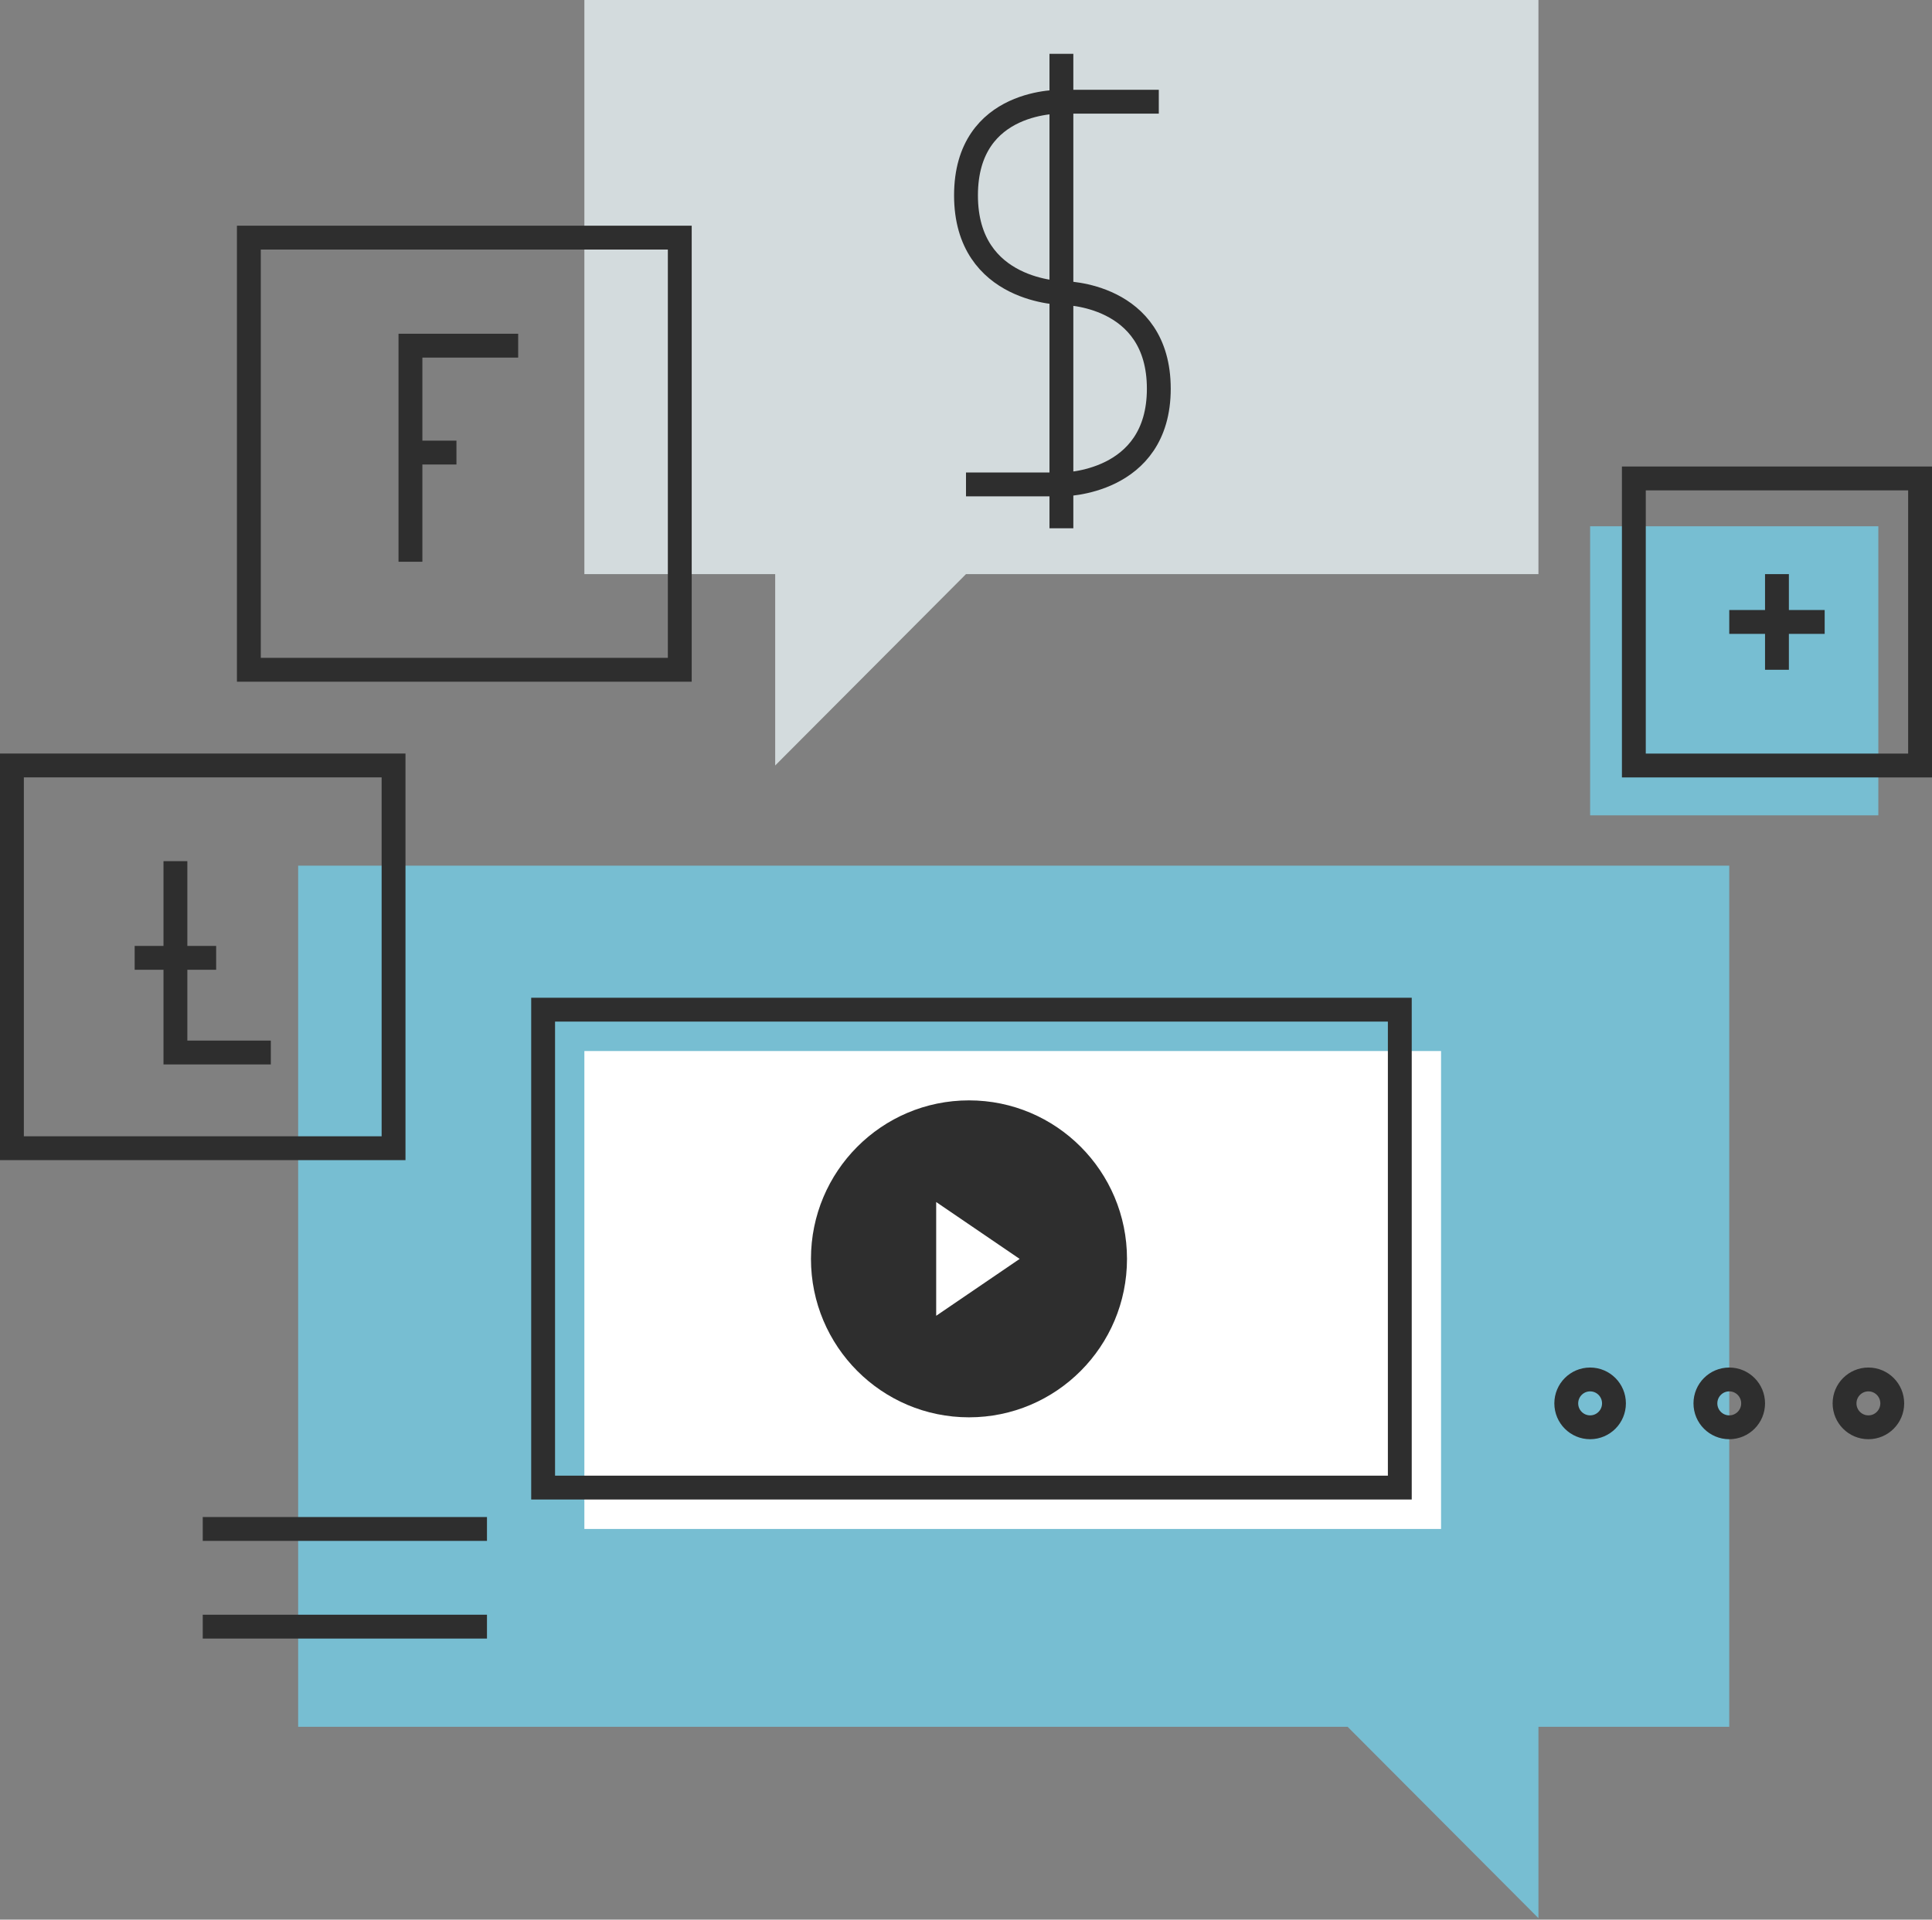 <?xml version="1.0" encoding="utf-8" ?>
<!DOCTYPE svg PUBLIC "-//W3C//DTD SVG 1.1//EN" "http://www.w3.org/Graphics/SVG/1.1/DTD/svg11.dtd">
<svg xmlns="http://www.w3.org/2000/svg" width="162" height="161" viewBox="0 0 162 161"><rect x="0" y="0" width="162" height="161" fill="#808080" stroke="none"/><g transform="translate(1)" fill="none" fill-rule="evenodd"><path fill="#77BED2" fill-rule="nonzero" d="M132.333 44.137H156.5V68.38h-24.167z"/><path fill="#D3DBDD" fill-rule="nonzero" d="M48 0v48.15h16V64.2l16-16.05h48V0z"/><path d="M96.166 8.528H88.1S80 8.194 80 16.386s8.167 8.192 8.167 8.192 8 0 8 8.025-8.084 8.025-8.084 8.025H80M88 4.514v39.79" stroke="#2E2E2E" stroke-width="2"/><path fill="#77BED2" fill-rule="nonzero" d="M144 72.6v72.225h-16v16.05l-16-16.05H24V72.6z"/><path stroke="#2E2E2E" stroke-width="2" d="M136 40.125h24V64.2h-24zM0 64.199h32v32.1H0zM144 52.162h8M148 48.15v8.024"/><g stroke="#2E2E2E" stroke-width="2"><path d="M13.709 72.224v16.05h8M10.292 80.333h6.833"/></g><g stroke="#2E2E2E" stroke-width="2"><path d="M19.867 19.929H56v36.245H19.867z"/><path d="M33.417 47.113V28.991h9.033M33.417 37.957h3.857"/></g><path fill="#FFF" fill-rule="nonzero" d="M48 88.149h71.834v40.083H48z"/><ellipse fill="#2E2E2E" fill-rule="nonzero" cx="80.25" cy="105.578" rx="13.25" ry="13.291"/><path fill="#FFF" fill-rule="nonzero" d="M77.5 100.813v9.54l7-4.77z"/><path stroke="#2E2E2E" stroke-width="2" d="M44.541 84.68h71.834v40.082H44.541zM16 136.424h23.833M16 128.232h23.833"/><g transform="translate(130 115.358)" stroke="#2E2E2E" stroke-width="2"><ellipse cx="2.333" cy="2.341" rx="2" ry="2.006"/><ellipse cx="14" cy="2.341" rx="2" ry="2.006"/><ellipse cx="25.667" cy="2.341" rx="2" ry="2.006"/></g></g></svg>